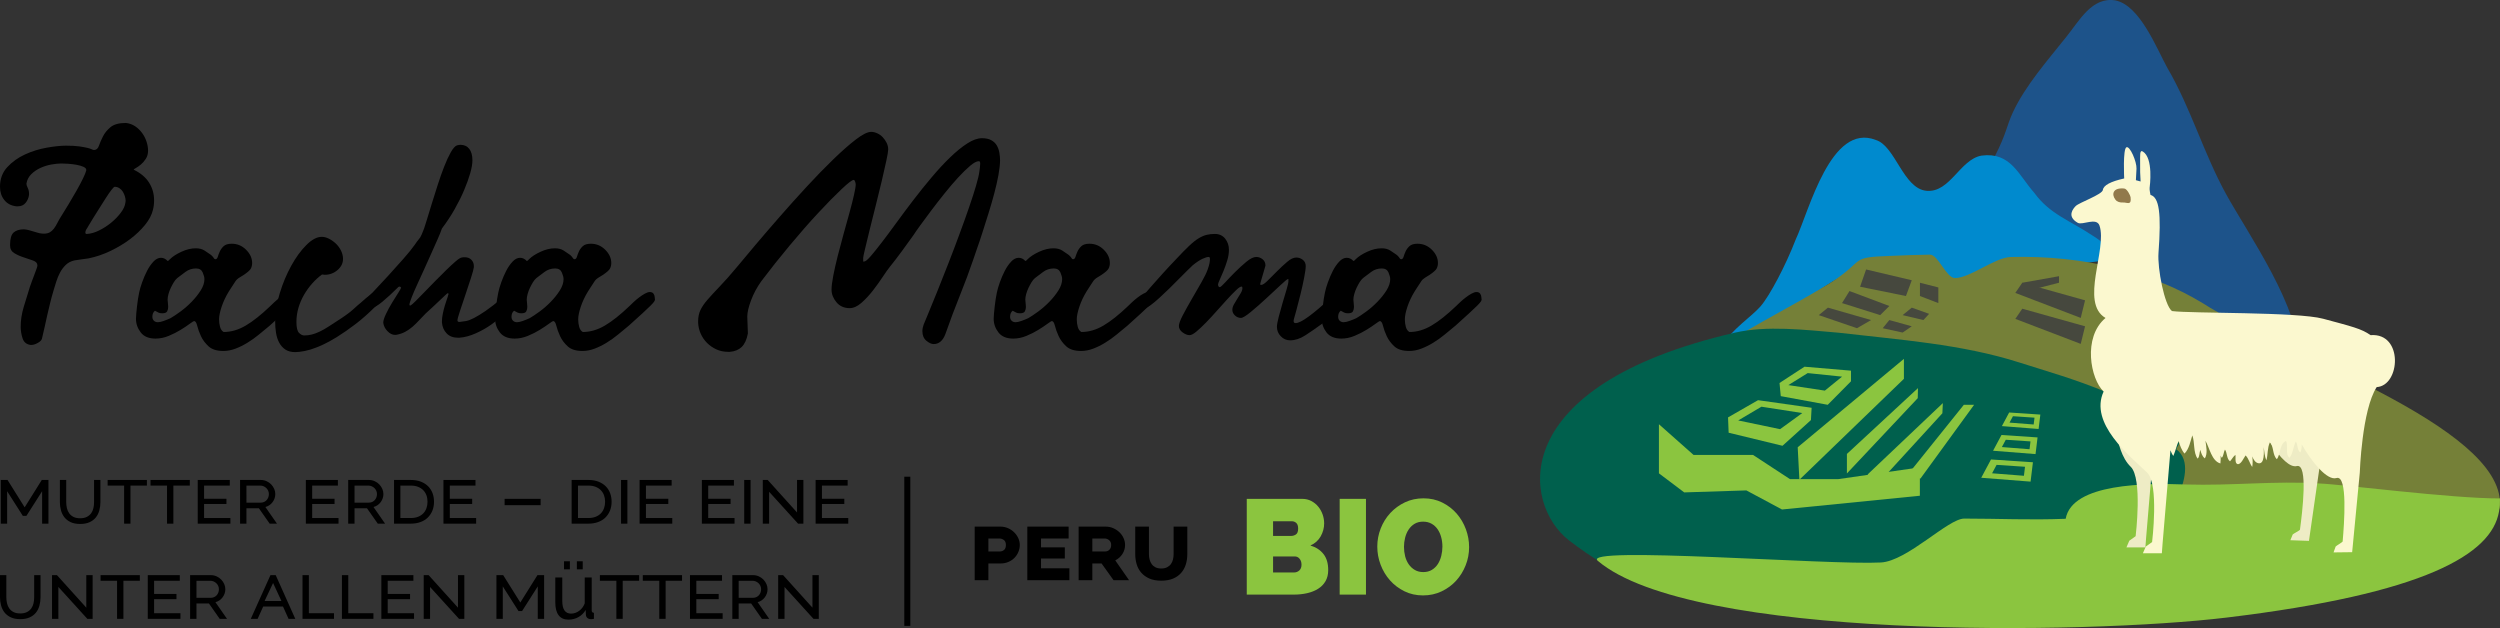 <?xml version="1.0" encoding="utf-8"?>
<!-- Generator: Adobe Illustrator 16.0.0, SVG Export Plug-In . SVG Version: 6.00 Build 0)  -->
<!DOCTYPE svg PUBLIC "-//W3C//DTD SVG 1.1//EN" "http://www.w3.org/Graphics/SVG/1.1/DTD/svg11.dtd">
<svg version="1.1" id="Layer_1" xmlns="http://www.w3.org/2000/svg" xmlns:xlink="http://www.w3.org/1999/xlink" x="0px" y="0px"
	 width="599px" height="150.483px" viewBox="0 0 599 150.483" enable-background="new 0 0 599 150.483" xml:space="preserve">
<rect x="0" y="0" width="599" height="150.483" fill="#333333" stroke="none"/>
<g>
	<g>
		<path fill="#1D538A" d="M478.03,37.305c2.658-5.174,2.813-7.264,4.218-10.31c3.047-6.56,8.437-12.603,12.889-18.226
			c3.045-3.749,6.092-9.606,11.714-8.67c5.859,1.172,9.842,11.431,12.42,16.117c5.624,9.606,8.669,20.385,14.059,30.226
			c5.154,9.373,18.234,27.881,17.295,39.127c-10.776-3.279-22.963-14.021-33.74-17.769c-5.154-1.874-9.798-3.783-14.719-5.658
			c-6.795-2.346-13.121-7.029-18.276-11.949C480.844,46.913,473.697,45.74,478.03,37.305"/>
		<path fill="#008ACE" d="M421.823,73.401c2.197-2.52,6.063-9.871,8.407-15.964c3.281-7.029,8.435-28.117,19.214-23.899
			c4.686,1.405,6.562,11.715,12.184,12.184c5.624,0.469,7.968-7.499,13.123-8.435c7.03-0.938,8.903,4.686,12.652,8.903
			c3.749,5.155,8.436,6.561,14.059,10.31c2.344,1.406,4.219,3.281,6.092,5.624c-10.291,0.835-17.316,2.825-27.608,2.244
			c-2.077-0.117-9.885,2.998-11.962,2.948c-4.969-0.119-7.476-6.333-12.447-5.66c-11.716,1.405-18.744,7.027-28.118,14.057
			c-1.873,1.875-15.991,8.923-14.878,7.148C415.126,78.734,419.628,75.92,421.823,73.401"/>
		<path fill="#758038" d="M381.679,111.331c-2.844-4.551,5.203-9.844,8.367-13.357c5.974-6.326,15.112-10.192,22.494-15.112
			c9.489-5.976,16.11-9.064,25.951-15.039c8.786-5.623,4.281-6.161,14.474-6.511c2.959-0.142,6.126-0.249,9.438-0.302
			c1.972-0.031,3.918,5.598,5.979,5.609c3.68,0.02,9.549-4.938,13.399-5.043c17.456-0.465,33.807,3.616,46.042,11.093
			c17.924,11.598,71.77,29.245,71.172,48.242c-0.271,8.635-31.268,5.209-37.783,6.828c-16.519,4.108-69.94,5.383-93.842,5.383
			C423.436,133.122,386.951,119.765,381.679,111.331"/>
		<path fill="#00604D" d="M522.148,106.262c-6.932-10.554-26.624-15.661-38.295-19.403c-13.859-4.428-28.812-5.447-43.4-7.149
			c-8.023-0.681-17.157-1.765-24.8,0c-55.258,12.76-50.849,41.229-39.676,49.8c21.572,16.546,45.614,21.493,120.332,12.721
			c10.166-1.192,21.462-13.844,25.475-23.035c1.457-3.402,3.281-8.85-0.366-11.572"/>
		<path fill="#8BC53F" d="M450.664,134.771c6.326-0.338,16.098-10.519,19.965-10.519c8.434,0,15.516,0.39,24.303,0.05
			c1.554-8.564,19.321-8.56,28.812-8.218c10.896,0.339,21.439-0.923,31.984-0.242c5.534,0.206,31.553,3.609,43.27,3.585
			c0.01,1.057-0.061,2.11-0.24,3.154c-1.758,10.246-17.774,19.656-65.189,25.382c-33.92,4.097-128.431,5.38-150.745-13.592
			C378.565,130.751,438.364,135.453,450.664,134.771"/>
		<polygon fill="#46483E" points="447.117,64.563 458.059,67.148 456.666,70.927 445.675,68.702 		"/>
		<polygon fill="#46483E" points="443.138,69.734 452.688,73.316 450.499,75.502 441.349,72.618 		"/>
		<polygon fill="#46483E" points="437.966,73.712 448.312,76.685 444.929,78.639 435.778,75.504 		"/>
		<polygon fill="#46483E" points="460.017,67.745 460.017,70.928 464.424,72.618 464.424,68.87 		"/>
		<polygon fill="#46483E" points="458.059,73.712 455.869,75.504 460.844,76.685 462.22,75.198 		"/>
		<polygon fill="#46483E" points="452.687,76.685 451.096,78.639 455.871,79.68 458.059,78.182 		"/>
		<polygon fill="#46483E" points="484.536,67.745 482.87,70.182 498.544,76.174 499.582,71.959 		"/>
		<polygon fill="#46483E" points="484.536,73.968 482.87,76.403 498.544,82.396 499.582,78.182 		"/>
		<polygon fill="#46483E" points="503.664,70.928 503.664,73.714 517.533,71.959 515.833,69.734 		"/>
		<path fill="#46483E" d="M507.555,77.367c-0.016-0.212,12.106-2.169,12.106-2.169l1.487,2.169l-14.673,2.314L507.555,77.367z"/>
		<polygon fill="#46483E" points="484.536,67.745 493.337,66.177 493.337,67.745 485.563,69.733 		"/>
		<polygon fill="#8BC53F" points="430.732,107.166 456.177,85.981 456.177,90.768 431.132,114.949 		"/>
		<polygon fill="#8BC53F" points="397.478,101.646 405.771,108.997 420.02,108.997 428.876,114.798 440.441,114.798 460,111.98 
			460,118.779 426.966,122.074 418.425,117.501 403.539,117.98 397.478,113.409 		"/>
		<path fill="#8BC53F" d="M421.224,95.883l-7.184,4.124l0.14,3.673l12.904,3.13l6.815-6.157l0.165-2.951L421.224,95.883z
			 M426.505,102.831l-10.027-2.093l5.562-3.292l9.788,1.522L426.505,102.831z"/>
		<path fill="#8BC53F" d="M432.358,87.864l-5.985,3.898l0.298,3.153l11.256,2.074l5.57-5.629v-2.548L432.358,87.864z
			 M437.235,93.592l-8.748-1.321l4.639-2.88l8.227,0.852L437.235,93.592z"/>
		<path fill="#8BC53F" d="M486.525,115.397l-11.822-0.926l2.341-4.384l10.045,0.671L486.525,115.397z M477.304,113.4l7.628,0.598
			l0.261-2.161l-6.812-0.455L477.304,113.4z"/>
		<path fill="#8BC53F" d="M487.714,108.798l-10.176-0.797l2.018-3.773l8.643,0.577L487.714,108.798z M479.648,107.116l6.628,0.519
			l0.228-1.877l-5.92-0.392L479.648,107.116z"/>
		<path fill="#8BC53F" d="M488.448,102.783l-8.795-0.689l1.743-3.26l7.47,0.498L488.448,102.783z M481.485,101.256l5.783,0.453
			l0.199-1.638l-5.166-0.345L481.485,101.256z"/>
		<polygon fill="#8BC53F" points="447.529,113.632 465.502,96.589 465.395,99.021 447.529,118.543 		"/>
		<polygon fill="#8BC53F" points="442.52,108.762 459.546,92.992 459.494,95.397 442.52,113.437 		"/>
		<polygon fill="#8BC53F" points="472.997,96.988 470.535,96.988 456.757,114.146 460.143,114.66 		"/>
		<path fill="#EEECC5" d="M516.442,102.354l-2.229,26.448l-0.178,2.357h-4.54l0.688-1.603l1.516-1.083c0,0,1.699-13.877-1.19-16.644
			c-4.143-3.968-4.257-14.815-3.371-17.253"/>
		<path fill="#EEECC5" d="M540.4,97.981c0.691,4.13,6.613,14.528,9.909,13.688c2.785-0.712,1.317,11.129,0.761,15.25
			c-0.023,0.17-1.676,1.008-1.733,1.135c-0.257,0.577-0.566,1.382-0.566,1.382l4.456,0.156l2.721-18.924
			c0,0,1.203-15.007,5.016-20.311c0,0-2.98-12.106-9.675-9.039c-6.695,3.065-12.36,3.645-12.787,6.725
			C538.074,91.123,540.4,97.981,540.4,97.981"/>
		<path fill="#FBF8CF" d="M567.987,80.3c-2.218-1.565-4.521-2.082-11.365-3.929c-6.203-1.678-31.692-1.228-36.216-1.841
			c-1.807-1.37-3.508-10.214-3.231-13.918c0.703-9.477,0.177-13.348-1.919-13.909c0,0-0.265-1.239-0.21-1.659
			c0.057-0.418,0.943-7.152-1.619-8.736c-0.814-0.506-0.627,1.039-0.654,2.558c-0.036,2.185,0.024,2.763,0.117,4.62l-1.131-0.309
			c0,0,0.066-1.055,0.146-2.749c0.08-1.692-1.6-5.558-2.418-5.138c-0.876,0.448-0.53,7.47-0.53,7.47
			c-3.218,0.717-4.961,1.628-5.107,2.744c-0.145,1.117-5.693,3.028-6.514,3.871c-0.55,0.565-2.255,2.462,0.51,4.021
			c1.114,0.628,4.502-1.419,5.201,0.678c1.888,5.669-4.79,18.482,1.437,22.113c-5.523,4.635-3.598,14.662-0.455,17.628
			c-3.519,7.615,6.281,15.455,10.423,19.421c2.888,2.769,1.191,16.646,1.191,16.646l-1.515,1.082l-0.689,1.603h4.54l0.176-2.356
			l1.885-22.333c0.174,0.488,0.384,0.958,0.688,1.373c0.513-1.154,0.769-2.436,1.281-3.589c0.257,0.96,0.706,2.243,1.409,3.013
			c1.091-1.091,1.41-2.948,1.859-4.36c0.642,1.667,0.193,4.167,1.281,5.577c0.513-0.512,0.385-1.41,0.641-2.114
			c0.193,0.77,0.449,1.603,1.09,2.051c0.707-1.218,0.321-2.885,0.129-4.23c0.961,1.602,1.475,4.871,3.59,5.447
			c0.07-0.621,0.076-1.262,0.058-1.907c0.066,0.195,0.148,0.384,0.262,0.562c0.449-0.448,0.449-1.409,0.77-1.986
			c0.577,0.834,0.383,2.243,1.219,2.82c0.449-0.513,0.768-1.153,1.281-1.539c0.127,0.447-0.192,1.924,0.448,2.18
			c0.834,0.32,1.604-1.539,1.985-2.052c0.771,0.706,0.962,1.923,1.604,2.756c0.144-0.854,0.116-1.692,0.006-2.518
			c0.306,0.812,0.74,1.455,1.405,1.62c1.666,0.386,1.344-2.884,1.344-3.844c0.129,0.96,0.193,2.243,0.645,3.142
			c0.383-1.349,0.19-2.951,0.831-4.297c0.962,0.962,0.577,3.013,1.666,4.039c0.898-1.091,0.641-3.718,2.18-4.358
			c0.641,1.089-0.257,3.075,0.833,4.037c0.897-1.024,0.897-2.756,1.539-3.91c0.512,0.707,0.257,2.051,1.088,2.628
			c0.242-0.532,0.328-1.212,0.332-1.932c2.4,4.228,6.093,8.733,8.316,8.052c2.748-0.842,1.84,11.059,1.479,15.195
			c-0.015,0.175-1.627,1.088-1.679,1.22c-0.229,0.586-0.502,1.405-0.502,1.405l4.459-0.054l1.827-19.03
			c0,0,0.494-15.049,4.053-20.525C575.148,92.42,575.905,79.68,567.987,80.3"/>
		<path fill="#91794B" d="M508.97,45.169c-2.76-0.272-3.098,1.408-2.112,2.675c0.397,0.531,1.115,0.72,1.809,0.674
			c0.96-0.064,2.084,0.84,1.821-1.271C510.438,46.852,509.659,45.237,508.97,45.169"/>
	</g>
	<path d="M34.757,53.881c-0.991,1.22-2.183,2.356-3.585,3.415c-1.4,1.054-2.966,1.993-4.686,2.823
		c-1.723,0.825-3.479,1.427-5.27,1.789c-0.596,0.092-1.18,0.172-1.756,0.244c-0.573,0.067-1.115,0.146-1.621,0.239
		c-0.825,0.183-1.514,0.543-2.065,1.066c-0.55,0.529-1.011,1.139-1.378,1.827c-0.364,0.688-0.667,1.402-0.896,2.137
		c-0.231,0.737-0.437,1.399-0.618,1.999c-0.373,1.238-0.667,2.338-0.899,3.305c-0.229,0.967-0.445,1.883-0.653,2.754
		c-0.204,0.878-0.398,1.757-0.585,2.654c-0.187,0.895-0.414,1.894-0.69,2.996c-0.091,0.37-0.422,0.711-0.999,1.036
		c-0.574,0.319-1.088,0.48-1.547,0.48H7.302c-0.965-0.139-1.596-0.667-1.896-1.587c-0.298-0.917-0.449-1.833-0.449-2.752
		c0-1.562,0.242-3.148,0.725-4.756c0.482-1.605,0.977-3.215,1.482-4.821c0.139-0.414,0.311-0.896,0.518-1.448
		c0.205-0.551,0.402-1.066,0.585-1.548c0.182-0.482,0.345-0.921,0.482-1.312c0.134-0.39,0.207-0.632,0.207-0.723v-0.135
		c0-0.509-0.345-0.89-1.037-1.14c-0.687-0.252-1.431-0.505-2.237-0.759c-0.803-0.251-1.55-0.585-2.239-0.999
		c-0.688-0.412-1.029-1.029-1.029-1.86v-0.135c0-1.473,0.285-2.457,0.855-2.965c0.575-0.505,1.39-0.76,2.447-0.76
		c0.139,0,0.253,0.015,0.346,0.038c0.091,0.021,0.184,0.033,0.276,0.033c0.091,0,0.298,0.047,0.617,0.137
		c0.323,0.092,0.682,0.197,1.073,0.311c0.39,0.118,0.743,0.217,1.064,0.312c0.318,0.095,0.527,0.137,0.617,0.137
		c0.232,0.048,0.508,0.069,0.831,0.069c0.549,0,1.009-0.106,1.376-0.312c0.368-0.207,0.7-0.502,1.001-0.893
		c0.297-0.391,0.584-0.862,0.859-1.416c0.271-0.548,0.62-1.146,1.036-1.788c0.455-0.735,1.007-1.629,1.651-2.688
		c0.643-1.055,1.263-2.111,1.855-3.169c0.602-1.056,1.115-2.035,1.553-2.927c0.438-0.898,0.702-1.55,0.795-1.964v-0.14
		c0-0.274-0.231-0.516-0.689-0.724c-0.461-0.205-1.013-0.363-1.658-0.481c-0.641-0.113-1.305-0.194-1.993-0.242
		c-0.688-0.044-1.241-0.065-1.652-0.065c-0.642,0-1.426,0.08-2.344,0.239c-0.918,0.164-1.803,0.437-2.651,0.826
		c-0.854,0.391-1.587,0.895-2.205,1.514c-0.621,0.624-1.001,1.368-1.137,2.241v0.067c0,0.232,0.104,0.553,0.31,0.967
		c0.206,0.409,0.308,0.874,0.308,1.375v0.277c-0.091,0.734-0.367,1.377-0.825,1.932c-0.458,0.551-1.081,0.824-1.862,0.824H3.924
		c-1.24-0.14-2.205-0.641-2.892-1.515C0.341,47.055,0,45.995,0,44.755c0-1.885,0.582-3.454,1.753-4.717
		c1.171-1.268,2.585-2.273,4.238-3.034c1.651-0.757,3.388-1.297,5.201-1.619c1.814-0.321,3.365-0.481,4.649-0.481
		c1.29,0,2.33,0.058,3.137,0.171c0.803,0.117,1.448,0.235,1.931,0.348c0.48,0.116,0.834,0.228,1.065,0.346
		c0.226,0.112,0.414,0.169,0.552,0.169c0.553,0,0.941-0.333,1.172-1.001c0.229-0.663,0.55-1.412,0.964-2.238
		c0.414-0.825,1.021-1.571,1.824-2.237c0.804-0.667,2.033-1.001,3.687-1.001c0.825,0.094,1.561,0.359,2.206,0.792
		c0.645,0.441,1.191,0.968,1.651,1.585c0.459,0.62,0.816,1.31,1.068,2.066c0.252,0.76,0.38,1.482,0.38,2.173
		c0,0.781-0.185,1.448-0.552,1.996c-0.369,0.553-0.756,0.999-1.173,1.345c-0.41,0.345-0.804,0.622-1.169,0.826
		c-0.371,0.209-0.552,0.335-0.552,0.381l0.068,0.066c1.607,0.78,2.813,1.805,3.617,3.068c0.803,1.265,1.202,2.676,1.202,4.236
		c0,0.824-0.089,1.586-0.271,2.271C36.373,51.463,35.741,52.668,34.757,53.881 M30.07,48.373c0.021-0.069,0.033-0.148,0.033-0.241
		c0-0.323-0.06-0.679-0.171-1.067c-0.115-0.391-0.278-0.76-0.48-1.103c-0.211-0.348-0.485-0.632-0.83-0.862
		c-0.341-0.227-0.725-0.345-1.138-0.345c-0.136,0-0.401,0.254-0.791,0.76c-0.391,0.504-0.829,1.138-1.311,1.896
		c-0.48,0.757-0.998,1.57-1.546,2.44c-0.553,0.878-1.059,1.677-1.518,2.416c-0.46,0.732-0.826,1.342-1.103,1.824
		c-0.277,0.48-0.39,0.675-0.346,0.585c-0.274,0.368-0.412,0.713-0.412,1.031c0,0.231,0.091,0.347,0.276,0.347h0.067
		c0.92-0.048,1.896-0.321,2.929-0.829c1.032-0.506,1.996-1.125,2.896-1.86c0.895-0.729,1.661-1.525,2.306-2.375
		c0.644-0.849,1.008-1.643,1.104-2.375C30.036,48.52,30.044,48.441,30.07,48.373"/>
	<path d="M65.72,72.417c0.416-0.392,0.862-0.768,1.344-1.137c0.482-0.37,0.954-0.678,1.415-0.929
		c0.457-0.256,0.85-0.382,1.171-0.382c0.41,0,0.712,0.141,0.895,0.412c0.184,0.277,0.276,0.554,0.276,0.825
		c0,0.143,0.009,0.242,0.033,0.314c0.021,0.066,0.035,0.148,0.035,0.239c0,0.138-0.068,0.311-0.209,0.516
		c-0.136,0.207-0.424,0.53-0.861,0.966c-0.438,0.438-1.066,1.035-1.892,1.793c-0.828,0.759-1.932,1.758-3.307,2.996
		c-0.829,0.689-1.688,1.399-2.585,2.133c-0.895,0.736-1.812,1.393-2.756,1.963c-0.94,0.58-1.895,1.047-2.859,1.415
		c-0.964,0.367-1.929,0.552-2.894,0.552c-1.562,0-2.744-0.365-3.549-1.103s-1.41-1.55-1.826-2.445
		c-0.414-0.894-0.712-1.723-0.893-2.481c-0.187-0.758-0.438-1.138-0.76-1.138c-0.091,0-0.438,0.221-1.033,0.653
		c-0.597,0.442-1.318,0.924-2.171,1.448c-0.849,0.528-1.802,1.014-2.857,1.449c-1.057,0.436-2.113,0.652-3.169,0.652
		c-1.609,0-2.794-0.495-3.547-1.478c-0.758-0.991-1.14-2.079-1.14-3.274c0-0.276,0.021-0.679,0.069-1.207
		c0.045-0.526,0.104-1.102,0.172-1.721c0.07-0.62,0.15-1.229,0.243-1.829c0.09-0.594,0.183-1.102,0.277-1.511
		c0.135-0.689,0.378-1.519,0.721-2.483c0.346-0.965,0.736-1.87,1.173-2.723c0.435-0.846,0.938-1.58,1.513-2.203
		c0.577-0.621,1.182-0.931,1.829-0.931c0.595,0,1.121,0.256,1.58,0.76c0.14,0,0.321-0.139,0.555-0.414
		c0.643-0.644,1.56-1.24,2.754-1.79c1.191-0.555,2.343-0.83,3.444-0.83c0.825,0,1.517,0.174,2.068,0.519
		c0.55,0.344,1.01,0.653,1.377,0.928l0.277,0.206l0.273,0.277c0.139,0.142,0.254,0.286,0.344,0.45
		c0.091,0.158,0.209,0.24,0.345,0.24c0.277,0,0.472-0.195,0.586-0.588c0.112-0.386,0.277-0.812,0.485-1.272
		c0.206-0.459,0.514-0.885,0.927-1.273c0.415-0.389,1.056-0.584,1.931-0.584c1.332,0,2.481,0.481,3.442,1.445
		c0.967,0.967,1.448,2.018,1.448,3.167c0,0.507-0.104,0.953-0.31,1.344c-0.207,0.391-0.792,0.91-1.758,1.553l-0.894,0.549
		c-0.461,0.275-0.806,0.585-1.035,0.93s-0.55,0.839-0.964,1.48l-0.623,0.965c-0.732,1.196-1.307,2.414-1.721,3.651
		c-0.412,1.239-0.622,2.252-0.622,3.033c0,0.645,0.082,1.251,0.244,1.825c0.161,0.575,0.447,0.977,0.86,1.206
		c1.793,0,3.558-0.519,5.307-1.553c1.742-1.029,3.697-2.581,5.855-4.648C64.982,73.118,65.308,72.807,65.72,72.417 M40.23,72.588
		c0,0.138,0.011,0.286,0.034,0.448c0.021,0.161,0.034,0.333,0.034,0.516c0,0.366-0.081,0.711-0.241,1.033
		c-0.162,0.324-0.562,0.482-1.207,0.482c-0.366,0-0.665-0.055-0.895-0.173c-0.231-0.114-0.504-0.265-0.825-0.444
		c-0.413,0.32-0.623,0.8-0.623,1.442c0,0.416,0.129,0.736,0.382,0.966c0.25,0.231,0.562,0.345,0.929,0.345
		c0.367,0,0.838-0.104,1.414-0.311c0.572-0.204,1.11-0.424,1.62-0.653c0.641-0.37,1.432-0.894,2.374-1.584
		c0.939-0.69,1.84-1.467,2.688-2.344c0.849-0.871,1.573-1.778,2.171-2.72c0.596-0.944,0.896-1.847,0.896-2.724
		c0-0.412-0.139-0.938-0.413-1.583c-0.276-0.64-0.807-0.964-1.587-0.964c-0.963,0-1.813,0.276-2.547,0.826s-1.288,0.963-1.654,1.24
		l-0.347,0.274c-0.273,0.23-0.539,0.553-0.789,0.965c-0.252,0.413-0.495,0.861-0.724,1.343c-0.23,0.482-0.416,0.977-0.554,1.48
		c-0.136,0.509-0.207,0.942-0.207,1.311v0.069L40.23,72.588z"/>
	<path d="M85.046,77.754c-1.586,1.192-3.009,2.181-4.272,2.963c-1.264,0.783-2.343,1.376-3.236,1.789
		c-0.898,0.417-1.482,0.668-1.76,0.758c-0.916,0.371-1.833,0.646-2.755,0.832c-0.916,0.181-1.678,0.272-2.271,0.272
		c-0.966,0-1.761-0.205-2.38-0.619c-0.616-0.414-1.114-0.968-1.478-1.656c-0.37-0.688-0.621-1.467-0.76-2.343
		c-0.139-0.869-0.207-1.763-0.207-2.686c0-2.158,0.367-4.431,1.105-6.817c0.73-2.391,1.65-4.582,2.753-6.581
		c1.101-1.999,2.306-3.651,3.616-4.959c1.31-1.312,2.54-1.964,3.687-1.964c0.55,0,1.126,0.148,1.722,0.446
		c0.595,0.301,1.148,0.69,1.654,1.17c0.507,0.484,0.921,1.048,1.242,1.69c0.317,0.643,0.481,1.306,0.481,1.997
		c0,1.01-0.438,1.894-1.309,2.65c-0.876,0.761-1.91,1.142-3.099,1.142c-0.097,0-0.196-0.014-0.316-0.039
		c-0.112-0.021-0.213-0.033-0.307-0.033c-0.825,0.6-1.606,1.309-2.343,2.138c-0.735,0.823-1.389,1.733-1.965,2.72
		c-0.572,0.988-1.021,2.032-1.344,3.134c-0.319,1.104-0.481,2.228-0.481,3.376c0,1.332,0.21,2.204,0.619,2.616
		c0.412,0.414,0.828,0.623,1.241,0.623c0.597,0,1.181-0.069,1.758-0.209c0.574-0.133,1.204-0.362,1.893-0.687
		c0.69-0.32,1.457-0.757,2.311-1.311c0.849-0.552,1.87-1.216,3.062-1.997l0.898-0.617c0.735-0.51,1.414-1.045,2.03-1.623
		c0.622-0.575,1.16-1.044,1.622-1.411l1.17-1.034c0.595-0.501,1.055-0.87,1.38-1.103c0.317-0.229,0.641-0.346,0.962-0.346
		c0.414,0,0.714,0.128,0.894,0.382c0.183,0.253,0.277,0.516,0.277,0.793c0,0.229-0.067,0.528-0.206,0.895
		c-0.138,0.37-0.46,0.805-0.965,1.31C88.268,75.111,86.63,76.56,85.046,77.754"/>
	<path d="M124.21,71.207c0,0.414-0.218,0.912-0.653,1.485c-0.438,0.573-0.976,1.147-1.622,1.721
		c-0.639,0.577-1.341,1.161-2.095,1.757c-0.76,0.599-1.463,1.126-2.107,1.584c-1.102,0.781-2.337,1.485-3.717,2.101
		c-1.378,0.621-2.712,0.98-3.994,1.067h-0.277c-1.149,0-2.058-0.347-2.722-1.031c-0.667-0.69-1.047-1.562-1.136-2.619v-0.275
		c0-0.549,0.069-1.159,0.208-1.825c0.135-0.663,0.295-1.308,0.479-1.929c0.184-0.622,0.354-1.148,0.515-1.585
		c0.163-0.437,0.243-0.698,0.243-0.791l0.138-0.416c0-0.138-0.068-0.203-0.205-0.203c-0.047,0-0.253,0.17-0.621,0.516
		c-0.371,0.347-0.816,0.769-1.344,1.271c-0.531,0.508-1.091,1.037-1.689,1.591c-0.599,0.546-1.125,1.029-1.582,1.443
		c-0.55,0.551-1.081,1.103-1.587,1.657c-0.504,0.547-1.033,1.064-1.582,1.547c-0.552,0.482-1.149,0.896-1.794,1.24
		c-0.645,0.343-1.376,0.584-2.201,0.726h-0.208c-0.645,0-1.254-0.301-1.826-0.899c-0.576-0.596-0.906-1.262-1-1.997v-0.069
		c0-0.457,0.22-1.147,0.657-2.064c0.435-0.921,0.93-1.826,1.478-2.724c0.554-0.895,1.046-1.688,1.485-2.375
		c0.436-0.69,0.651-1.079,0.651-1.171c-0.091-0.185-0.207-0.276-0.344-0.276c-0.095,0-0.186,0.022-0.275,0.069
		c-1.471,1.469-2.768,2.664-3.891,3.583c-1.128,0.919-1.92,1.376-2.379,1.376c-0.458,0-0.839-0.138-1.135-0.41
		c-0.301-0.278-0.449-0.6-0.449-0.966c0-0.319,0.114-0.597,0.344-0.829c0.139-0.181,0.701-0.791,1.689-1.823
		c0.988-1.035,2.088-2.217,3.307-3.551c1.216-1.331,2.435-2.688,3.648-4.062c1.218-1.381,2.146-2.529,2.791-3.448
		c0.367-0.552,0.644-0.927,0.827-1.136c0.185-0.204,0.335-0.402,0.447-0.588c0.113-0.181,0.23-0.411,0.346-0.684
		c0.114-0.277,0.309-0.758,0.586-1.448c0.137-0.368,0.367-1.093,0.687-2.171c0.321-1.077,0.702-2.317,1.138-3.722
		c0.435-1.399,0.909-2.891,1.411-4.475c0.505-1.586,1.023-3.056,1.554-4.412c0.525-1.352,1.057-2.503,1.583-3.442
		c0.527-0.942,1.022-1.506,1.48-1.687c0.367-0.093,0.645-0.142,0.826-0.142c0.92,0,1.63,0.322,2.138,0.968
		c0.504,0.642,0.759,1.561,0.759,2.754c0,0.825-0.173,1.852-0.519,3.064c-0.345,1.22-0.826,2.562-1.449,4.031
		c-0.616,1.469-1.375,2.995-2.271,4.58c-0.896,1.588-1.919,3.136-3.064,4.652c-0.23,0.69-0.587,1.575-1.07,2.65
		c-0.48,1.08-0.996,2.243-1.549,3.48c-0.551,1.24-1.128,2.517-1.721,3.821c-0.6,1.309-1.148,2.518-1.653,3.619
		c-0.508,1.102-0.921,2.069-1.243,2.891c-0.32,0.826-0.504,1.381-0.548,1.658v0.136c0,0.138,0.044,0.207,0.134,0.207
		c0.094,0,0.163-0.02,0.209-0.069c0.181-0.092,0.562-0.426,1.135-0.999c0.574-0.574,1.265-1.273,2.069-2.104
		c0.8-0.821,1.662-1.706,2.582-2.65c0.918-0.941,1.804-1.825,2.652-2.649c0.85-0.829,1.607-1.53,2.273-2.103
		c0.666-0.576,1.157-0.885,1.481-0.933c0.136-0.042,0.367-0.065,0.688-0.065c0.691,0,1.229,0.204,1.62,0.617
		c0.389,0.413,0.585,0.896,0.585,1.45v0.343c-0.049,0.413-0.274,1.262-0.688,2.547c-0.414,1.285-0.862,2.643-1.345,4.066
		c-0.482,1.426-0.921,2.731-1.312,3.926c-0.391,1.193-0.584,1.906-0.584,2.14c0,0.271,0.14,0.411,0.417,0.411h0.135
		c0.459-0.046,0.952-0.115,1.479-0.209c0.53-0.091,1.173-0.333,1.931-0.724c0.757-0.389,1.677-0.953,2.753-1.684
		c1.081-0.739,2.448-1.795,4.104-3.17c0.318-0.276,0.722-0.565,1.203-0.865c0.48-0.296,0.954-0.448,1.412-0.448
		c0.233,0,0.459,0.072,0.689,0.211C124.048,70.521,124.21,70.841,124.21,71.207"/>
	<path d="M151.769,72.417c0.411-0.392,0.859-0.768,1.341-1.137c0.482-0.37,0.955-0.678,1.413-0.929
		c0.458-0.256,0.849-0.382,1.172-0.382c0.411,0,0.713,0.141,0.896,0.412c0.184,0.277,0.277,0.554,0.277,0.825
		c0,0.143,0.01,0.242,0.033,0.314c0.022,0.066,0.033,0.148,0.033,0.239c0,0.138-0.066,0.311-0.205,0.516
		c-0.139,0.207-0.426,0.53-0.862,0.966c-0.438,0.438-1.067,1.035-1.893,1.793c-0.826,0.759-1.932,1.758-3.309,2.996
		c-0.827,0.689-1.689,1.399-2.584,2.133c-0.894,0.736-1.815,1.393-2.755,1.963c-0.941,0.58-1.896,1.047-2.86,1.415
		c-0.963,0.367-1.928,0.552-2.893,0.552c-1.562,0-2.744-0.365-3.548-1.103c-0.807-0.737-1.412-1.55-1.824-2.445
		c-0.413-0.894-0.714-1.723-0.898-2.481c-0.181-0.758-0.437-1.138-0.759-1.138c-0.091,0-0.437,0.221-1.029,0.653
		c-0.598,0.442-1.322,0.924-2.171,1.448c-0.854,0.528-1.805,1.014-2.86,1.449c-1.057,0.436-2.113,0.652-3.168,0.652
		c-1.61,0-2.79-0.495-3.55-1.478c-0.756-0.991-1.135-2.079-1.135-3.274c0-0.276,0.022-0.679,0.069-1.207
		c0.043-0.526,0.104-1.102,0.172-1.721c0.067-0.62,0.148-1.229,0.241-1.829c0.09-0.594,0.184-1.102,0.277-1.511
		c0.137-0.689,0.375-1.519,0.721-2.483c0.345-0.965,0.735-1.87,1.171-2.723c0.436-0.846,0.941-1.58,1.517-2.203
		c0.574-0.621,1.18-0.931,1.826-0.931c0.595,0,1.124,0.256,1.582,0.76c0.136,0,0.324-0.139,0.554-0.414
		c0.64-0.644,1.56-1.24,2.756-1.79c1.193-0.555,2.342-0.83,3.442-0.83c0.829,0,1.514,0.174,2.067,0.519
		c0.55,0.344,1.009,0.653,1.377,0.928l0.276,0.206l0.277,0.277c0.134,0.142,0.248,0.286,0.343,0.45
		c0.092,0.158,0.207,0.24,0.345,0.24c0.276,0,0.47-0.195,0.587-0.588c0.114-0.386,0.274-0.812,0.481-1.272
		c0.204-0.459,0.517-0.885,0.929-1.273c0.416-0.389,1.057-0.584,1.931-0.584c1.33,0,2.479,0.481,3.445,1.445
		c0.963,0.967,1.448,2.018,1.448,3.167c0,0.507-0.108,0.953-0.312,1.344c-0.207,0.391-0.793,0.91-1.757,1.553l-0.894,0.549
		c-0.463,0.275-0.81,0.585-1.037,0.93c-0.23,0.345-0.549,0.839-0.963,1.48l-0.619,0.965c-0.736,1.196-1.311,2.414-1.725,3.651
		c-0.416,1.239-0.62,2.252-0.62,3.033c0,0.645,0.083,1.251,0.242,1.825c0.16,0.575,0.448,0.977,0.86,1.206
		c1.79,0,3.56-0.519,5.304-1.553c1.747-1.029,3.699-2.581,5.858-4.648C151.032,73.118,151.354,72.807,151.769,72.417
		 M126.276,72.588c0,0.138,0.011,0.286,0.034,0.448c0.022,0.161,0.032,0.333,0.032,0.516c0,0.366-0.076,0.711-0.239,1.033
		c-0.16,0.324-0.559,0.482-1.202,0.482c-0.369,0-0.67-0.055-0.899-0.173c-0.23-0.114-0.504-0.265-0.825-0.444
		c-0.415,0.32-0.619,0.8-0.619,1.442c0,0.416,0.124,0.736,0.376,0.966c0.254,0.231,0.564,0.345,0.931,0.345
		c0.367,0,0.841-0.104,1.413-0.311c0.575-0.204,1.115-0.424,1.62-0.653c0.642-0.37,1.436-0.894,2.375-1.584
		c0.942-0.69,1.84-1.467,2.686-2.344c0.854-0.871,1.577-1.778,2.172-2.72c0.597-0.944,0.896-1.847,0.896-2.724
		c0-0.412-0.139-0.938-0.413-1.583c-0.276-0.64-0.802-0.964-1.584-0.964c-0.966,0-1.815,0.276-2.551,0.826
		c-0.736,0.55-1.286,0.963-1.651,1.24l-0.347,0.274c-0.273,0.23-0.54,0.553-0.793,0.965c-0.249,0.413-0.491,0.861-0.722,1.343
		c-0.232,0.482-0.414,0.977-0.551,1.48c-0.139,0.509-0.208,0.942-0.208,1.311v0.069L126.276,72.588z"/>
	<path d="M239.229,41.932c-0.256,1.375-0.587,2.849-1.001,4.406c-0.412,1.562-0.875,3.146-1.378,4.755
		c-0.51,1.608-0.99,3.135-1.448,4.581c-0.458,1.449-0.895,2.747-1.308,3.891c-0.412,1.149-0.713,2.025-0.896,2.62
		c-0.919,2.71-1.976,5.547-3.17,8.511c-1.192,2.96-2.364,6.071-3.511,9.336c-0.6,1.603-1.541,2.406-2.826,2.406
		c-0.504,0-1.079-0.263-1.724-0.789c-0.642-0.529-0.964-1.299-0.964-2.311c0-0.504,0.105-1.033,0.31-1.584
		c0.209-0.549,0.542-1.354,1.002-2.409c0.688-1.652,1.459-3.54,2.307-5.651c0.849-2.111,1.725-4.317,2.62-6.611
		c0.895-2.297,1.768-4.592,2.612-6.889c0.855-2.3,1.622-4.444,2.312-6.445c0.691-1.998,1.252-3.74,1.687-5.235
		c0.437-1.493,0.701-2.606,0.794-3.339c0.043-0.323,0.092-0.669,0.139-1.036c0.043-0.367,0.068-0.665,0.068-0.896
		c0-0.412-0.093-0.619-0.276-0.619h-0.069c-0.506,0-1.192,0.368-2.064,1.101c-0.872,0.735-1.838,1.68-2.897,2.829
		c-1.056,1.148-2.134,2.41-3.234,3.785c-1.105,1.378-2.147,2.722-3.138,4.032c-0.986,1.309-1.871,2.505-2.651,3.579
		c-0.783,1.082-1.335,1.876-1.655,2.38c-0.917,1.285-1.848,2.573-2.788,3.855c-0.943,1.288-1.894,2.529-2.857,3.724
		c-0.415,0.504-0.979,1.299-1.69,2.375c-0.71,1.081-1.501,2.184-2.373,3.308c-0.874,1.128-1.794,2.115-2.757,2.962
		c-0.966,0.853-1.907,1.278-2.825,1.278c-1.33,0-2.39-0.477-3.17-1.417c-0.781-0.938-1.173-1.938-1.173-2.993
		c0-0.827,0.141-1.955,0.414-3.378c0.277-1.42,0.632-2.996,1.067-4.72c0.438-1.722,0.908-3.486,1.413-5.306
		c0.507-1.812,0.979-3.51,1.415-5.095c0.437-1.584,0.79-2.987,1.066-4.202c0.277-1.218,0.413-2.057,0.413-2.516
		c0-0.187-0.046-0.413-0.136-0.687c-0.095-0.281-0.209-0.416-0.347-0.416c-0.366,0-1.334,0.731-2.891,2.205
		c-1.566,1.472-3.425,3.36-5.582,5.682c-2.162,2.319-4.444,4.927-6.854,7.818c-2.414,2.895-4.677,5.741-6.788,8.542
		c-1.056,1.472-1.881,3.011-2.479,4.615c-0.598,1.61-0.898,2.897-0.898,3.86v0.14l0.142,3.928c-0.275,1.47-0.772,2.545-1.483,3.237
		c-0.713,0.688-1.663,1.077-2.86,1.171h-0.342c-1.058,0-2.011-0.198-2.857-0.588c-0.855-0.391-1.6-0.907-2.244-1.551
		c-0.644-0.645-1.147-1.381-1.515-2.208c-0.368-0.83-0.573-1.702-0.62-2.623v-0.345c0-1.011,0.186-1.906,0.551-2.691
		c0.371-0.78,0.94-1.62,1.724-2.514c0.782-0.9,1.768-1.967,2.961-3.21c1.195-1.239,2.594-2.828,4.206-4.762
		c1.1-1.331,2.536-3.045,4.302-5.139c1.768-2.094,3.699-4.331,5.788-6.723c2.089-2.394,4.25-4.797,6.479-7.213
		c2.225-2.409,4.351-4.598,6.37-6.548c2.021-1.958,3.824-3.547,5.41-4.764c1.584-1.219,2.811-1.828,3.687-1.828
		c0.458,0,0.939,0.118,1.443,0.345c0.51,0.23,0.941,0.542,1.309,0.935c0.369,0.392,0.68,0.841,0.935,1.347
		c0.248,0.504,0.376,1.035,0.376,1.586c0,0.417-0.15,1.314-0.445,2.691c-0.302,1.385-0.67,3.005-1.102,4.87
		c-0.438,1.866-0.922,3.835-1.449,5.906c-0.527,2.069-1.012,4.003-1.449,5.796c-0.435,1.798-0.802,3.313-1.102,4.557
		c-0.297,1.245-0.444,1.956-0.444,2.143v0.83l-0.069,0.065h0.276c0.32,0,0.846-0.425,1.581-1.271
		c0.735-0.853,1.629-1.964,2.686-3.343c1.059-1.377,2.229-2.953,3.515-4.721c1.284-1.767,2.641-3.583,4.063-5.441
		c1.427-1.858,2.884-3.675,4.38-5.442c1.487-1.769,2.948-3.339,4.371-4.719c1.422-1.377,2.791-2.493,4.102-3.342
		c1.308-0.849,2.49-1.275,3.546-1.275c0.917,0,1.666,0.161,2.239,0.48c0.576,0.324,1.01,0.735,1.309,1.242
		c0.298,0.506,0.507,1.081,0.619,1.724c0.113,0.643,0.173,1.263,0.173,1.858C239.604,39.38,239.479,40.551,239.229,41.932"/>
	<path d="M271.228,72.417c0.416-0.392,0.859-0.768,1.343-1.137c0.48-0.37,0.954-0.678,1.415-0.929
		c0.457-0.256,0.848-0.382,1.17-0.382c0.412,0,0.712,0.141,0.896,0.412c0.184,0.277,0.275,0.554,0.275,0.825
		c0,0.143,0.01,0.242,0.033,0.314c0.021,0.066,0.035,0.148,0.035,0.239c0,0.138-0.068,0.311-0.209,0.516
		c-0.135,0.207-0.424,0.53-0.86,0.966c-0.438,0.438-1.068,1.035-1.893,1.793c-0.826,0.759-1.932,1.758-3.307,2.996
		c-0.827,0.689-1.689,1.399-2.585,2.133c-0.895,0.736-1.812,1.393-2.759,1.963c-0.938,0.58-1.891,1.047-2.855,1.415
		c-0.966,0.367-1.93,0.552-2.894,0.552c-1.562,0-2.745-0.365-3.551-1.103c-0.803-0.737-1.408-1.55-1.824-2.445
		c-0.414-0.894-0.714-1.723-0.895-2.481c-0.186-0.758-0.438-1.138-0.758-1.138c-0.09,0-0.437,0.221-1.032,0.653
		c-0.599,0.442-1.319,0.924-2.173,1.448c-0.849,0.528-1.803,1.014-2.858,1.449s-2.112,0.652-3.169,0.652
		c-1.608,0-2.792-0.495-3.545-1.478c-0.759-0.991-1.141-2.079-1.141-3.274c0-0.276,0.023-0.679,0.068-1.207
		c0.046-0.526,0.104-1.102,0.173-1.721c0.069-0.62,0.15-1.229,0.243-1.829c0.09-0.594,0.184-1.102,0.276-1.511
		c0.138-0.689,0.38-1.519,0.722-2.483c0.346-0.965,0.736-1.87,1.174-2.723c0.434-0.846,0.938-1.58,1.514-2.203
		c0.575-0.621,1.18-0.931,1.827-0.931c0.595,0,1.121,0.256,1.58,0.76c0.141,0,0.323-0.139,0.554-0.414
		c0.645-0.644,1.561-1.24,2.755-1.79c1.192-0.555,2.342-0.83,3.445-0.83c0.825,0,1.517,0.174,2.07,0.519
		c0.548,0.344,1.008,0.653,1.374,0.928l0.277,0.206l0.275,0.277c0.139,0.142,0.252,0.286,0.342,0.45
		c0.092,0.158,0.21,0.24,0.345,0.24c0.277,0,0.473-0.195,0.586-0.588c0.114-0.386,0.278-0.812,0.484-1.272
		c0.206-0.459,0.517-0.885,0.929-1.273c0.415-0.389,1.056-0.584,1.93-0.584c1.333,0,2.481,0.481,3.443,1.445
		c0.966,0.967,1.448,2.018,1.448,3.167c0,0.507-0.104,0.953-0.311,1.344s-0.791,0.91-1.757,1.553l-0.894,0.549
		c-0.461,0.275-0.806,0.585-1.035,0.93c-0.23,0.345-0.551,0.839-0.966,1.48l-0.62,0.965c-0.734,1.196-1.308,2.414-1.721,3.651
		c-0.413,1.239-0.622,2.252-0.622,3.033c0,0.645,0.081,1.251,0.242,1.825c0.161,0.575,0.449,0.977,0.861,1.206
		c1.794,0,3.557-0.519,5.306-1.553c1.743-1.029,3.695-2.581,5.856-4.648C270.487,73.118,270.813,72.807,271.228,72.417
		 M245.736,72.588c0,0.138,0.011,0.286,0.038,0.448c0.017,0.161,0.031,0.333,0.031,0.516c0,0.366-0.08,0.711-0.24,1.033
		c-0.165,0.324-0.563,0.482-1.207,0.482c-0.366,0-0.665-0.055-0.896-0.173c-0.231-0.114-0.506-0.265-0.825-0.444
		c-0.413,0.32-0.622,0.8-0.622,1.442c0,0.416,0.127,0.736,0.383,0.966c0.249,0.231,0.559,0.345,0.929,0.345
		c0.367,0,0.835-0.104,1.411-0.311c0.573-0.204,1.113-0.424,1.621-0.653c0.64-0.37,1.433-0.894,2.376-1.584
		c0.938-0.69,1.839-1.467,2.687-2.344c0.85-0.871,1.572-1.778,2.17-2.72c0.596-0.944,0.898-1.847,0.898-2.724
		c0-0.412-0.141-0.938-0.415-1.583c-0.277-0.64-0.806-0.964-1.588-0.964c-0.963,0-1.813,0.276-2.545,0.826
		c-0.736,0.55-1.29,0.963-1.655,1.24l-0.348,0.274c-0.272,0.23-0.538,0.553-0.789,0.965c-0.251,0.413-0.494,0.861-0.725,1.343
		c-0.228,0.482-0.415,0.977-0.553,1.48c-0.136,0.509-0.207,0.942-0.207,1.311v0.069L245.736,72.588z"/>
	<path d="M322.621,71.073c0,0.411-0.187,0.892-0.551,1.445c-0.37,0.552-0.838,1.137-1.414,1.759
		c-0.572,0.618-1.237,1.236-1.996,1.859c-0.758,0.617-1.505,1.185-2.239,1.686c-1.193,0.872-2.412,1.711-3.651,2.515
		c-1.242,0.808-2.458,1.206-3.651,1.206c-0.872,0-1.62-0.32-2.238-0.968c-0.622-0.641-0.931-1.399-0.931-2.271
		c0-0.455,0.137-1.227,0.413-2.308c0.277-1.078,0.586-2.2,0.932-3.377c0.343-1.171,0.662-2.25,0.962-3.236
		c0.297-0.985,0.448-1.659,0.448-2.034v-0.412c-0.045,0-0.045-0.023,0-0.069h-0.137c-0.141,0-0.724,0.481-1.756,1.446
		c-1.035,0.966-2.184,2.034-3.447,3.204c-1.262,1.172-2.48,2.239-3.646,3.203c-1.173,0.964-1.969,1.448-2.379,1.448
		c-0.554,0-1.034-0.194-1.447-0.587c-0.414-0.39-0.623-0.835-0.623-1.344c0-0.408,0.129-0.849,0.381-1.307
		c0.252-0.457,0.529-0.917,0.826-1.381c0.297-0.457,0.573-0.905,0.826-1.342c0.252-0.435,0.382-0.835,0.382-1.205
		c0-0.23-0.073-0.343-0.21-0.343c-0.271,0-0.71,0.286-1.307,0.861c-0.6,0.572-1.297,1.299-2.105,2.169
		c-0.799,0.873-1.639,1.803-2.51,2.788c-0.875,0.99-1.735,1.92-2.582,2.792c-0.856,0.872-1.622,1.596-2.312,2.173
		c-0.689,0.573-1.238,0.858-1.652,0.858c-0.506,0-1.059-0.217-1.65-0.653c-0.601-0.436-0.898-0.956-0.898-1.552
		c0-0.502,0.311-1.354,0.928-2.546c0.622-1.194,1.337-2.482,2.14-3.86c0.8-1.38,1.569-2.709,2.305-3.997
		c0.736-1.285,1.239-2.319,1.517-3.099c0.231-0.642,0.38-1.16,0.45-1.55c0.068-0.39,0.101-0.698,0.101-0.931
		c0-0.367-0.092-0.552-0.274-0.552c-0.366,0-0.873,0.147-1.516,0.449c-0.641,0.298-1.424,0.812-2.343,1.552
		c-0.229,0.226-0.646,0.631-1.238,1.201c-0.599,0.575-1.267,1.239-1.996,1.997c-0.739,0.76-1.53,1.551-2.381,2.38
		c-0.849,0.826-1.653,1.585-2.408,2.271c-0.758,0.691-1.438,1.255-2.035,1.692c-0.598,0.436-1.009,0.651-1.239,0.651
		c-0.413,0-0.77-0.146-1.07-0.448c-0.294-0.295-0.445-0.63-0.445-0.998c0-0.137,0.249-0.527,0.759-1.171
		c0.504-0.64,1.17-1.435,1.996-2.374c0.827-0.942,1.767-2.003,2.824-3.171c1.057-1.173,2.139-2.33,3.239-3.479
		c1.241-1.331,2.286-2.4,3.134-3.202c0.848-0.806,1.621-1.414,2.308-1.83c0.692-0.409,1.333-0.686,1.929-0.823
		c0.598-0.141,1.24-0.209,1.93-0.209c1.056,0,1.88,0.38,2.48,1.138c0.597,0.761,0.895,1.644,0.895,2.653
		c0,0.825-0.138,1.688-0.413,2.583c-0.274,0.898-0.572,1.734-0.893,2.514c-0.324,0.781-0.623,1.471-0.897,2.07
		c-0.273,0.596-0.412,0.986-0.412,1.172c0.047,0.412,0.182,0.617,0.412,0.617c0.184,0,0.62-0.379,1.309-1.137
		c0.691-0.759,1.479-1.583,2.377-2.482c0.897-0.894,1.804-1.72,2.72-2.48c0.921-0.758,1.703-1.135,2.344-1.135
		c0.552,0,1.058,0.185,1.517,0.552c0.457,0.368,0.688,0.872,0.688,1.518c0,0.045-0.066,0.285-0.207,0.721
		c-0.137,0.436-0.271,0.908-0.41,1.412c-0.138,0.509-0.277,0.976-0.415,1.41c-0.139,0.441-0.204,0.68-0.204,0.728v0.343h0.276
		c0.315,0,0.823-0.343,1.51-1.032c0.691-0.69,1.438-1.436,2.24-2.237c0.808-0.808,1.604-1.555,2.411-2.239
		c0.804-0.691,1.527-1.036,2.173-1.036c0.594,0,1.121,0.184,1.584,0.551c0.458,0.368,0.69,0.875,0.69,1.516
		c0,0.554-0.129,1.483-0.383,2.791c-0.25,1.309-0.552,2.651-0.895,4.031c-0.344,1.374-0.664,2.63-0.967,3.751
		c-0.299,1.129-0.494,1.828-0.584,2.105c-0.047,0.136-0.069,0.297-0.069,0.484c0,0.315,0.159,0.48,0.481,0.48
		c0.645,0,1.688-0.529,3.137-1.587c1.445-1.054,3.204-2.548,5.272-4.479c0.317-0.272,0.733-0.584,1.236-0.928
		c0.507-0.348,0.989-0.517,1.447-0.517c0.183,0,0.391,0.068,0.619,0.209C322.459,70.382,322.621,70.703,322.621,71.073"/>
	<path d="M349.835,72.417c0.413-0.392,0.859-0.768,1.344-1.137c0.479-0.37,0.951-0.678,1.409-0.929
		c0.459-0.256,0.85-0.382,1.175-0.382c0.411,0,0.711,0.141,0.894,0.412c0.185,0.277,0.277,0.554,0.277,0.825
		c0,0.143,0.009,0.242,0.032,0.314c0.026,0.066,0.034,0.148,0.034,0.239c0,0.138-0.066,0.311-0.206,0.516
		c-0.138,0.207-0.425,0.53-0.861,0.966c-0.438,0.438-1.067,1.035-1.895,1.793c-0.823,0.759-1.929,1.758-3.306,2.996
		c-0.827,0.689-1.691,1.399-2.585,2.133c-0.895,0.736-1.814,1.393-2.754,1.963c-0.943,0.58-1.895,1.047-2.86,1.415
		c-0.965,0.367-1.929,0.552-2.895,0.552c-1.562,0-2.744-0.365-3.548-1.103c-0.801-0.737-1.41-1.55-1.825-2.445
		c-0.412-0.894-0.712-1.723-0.897-2.481c-0.181-0.758-0.435-1.138-0.759-1.138c-0.087,0-0.434,0.221-1.028,0.653
		c-0.597,0.442-1.322,0.924-2.171,1.448c-0.851,0.528-1.806,1.014-2.86,1.449c-1.057,0.436-2.11,0.652-3.167,0.652
		c-1.608,0-2.791-0.495-3.549-1.478c-0.758-0.991-1.138-2.079-1.138-3.274c0-0.276,0.023-0.679,0.069-1.207
		c0.044-0.526,0.104-1.102,0.172-1.721c0.068-0.62,0.148-1.229,0.241-1.829c0.091-0.594,0.184-1.102,0.277-1.511
		c0.136-0.689,0.378-1.519,0.722-2.483c0.346-0.965,0.735-1.87,1.171-2.723c0.435-0.846,0.94-1.58,1.517-2.203
		c0.574-0.621,1.18-0.931,1.826-0.931c0.595,0,1.123,0.256,1.582,0.76c0.137,0,0.323-0.139,0.554-0.414
		c0.641-0.644,1.56-1.24,2.756-1.79c1.194-0.555,2.342-0.83,3.442-0.83c0.828,0,1.515,0.174,2.067,0.519
		c0.551,0.344,1.009,0.653,1.377,0.928l0.277,0.206l0.276,0.277c0.136,0.142,0.251,0.286,0.344,0.45
		c0.092,0.158,0.206,0.24,0.346,0.24c0.274,0,0.468-0.195,0.585-0.588c0.114-0.386,0.274-0.812,0.48-1.272
		c0.205-0.459,0.52-0.885,0.929-1.273c0.416-0.389,1.058-0.584,1.931-0.584c1.33,0,2.479,0.481,3.447,1.445
		c0.961,0.967,1.446,2.018,1.446,3.167c0,0.507-0.104,0.953-0.312,1.344s-0.793,0.91-1.757,1.553l-0.895,0.549
		c-0.462,0.275-0.809,0.585-1.035,0.93c-0.23,0.345-0.549,0.839-0.965,1.48l-0.62,0.965c-0.733,1.196-1.31,2.414-1.723,3.651
		c-0.414,1.239-0.619,2.252-0.619,3.033c0,0.645,0.082,1.251,0.241,1.825c0.158,0.575,0.45,0.977,0.859,1.206
		c1.791,0,3.562-0.519,5.306-1.553c1.747-1.029,3.697-2.581,5.856-4.648C349.099,73.118,349.421,72.807,349.835,72.417
		 M324.343,72.588c0,0.138,0.011,0.286,0.037,0.448c0.021,0.161,0.03,0.333,0.03,0.516c0,0.366-0.077,0.711-0.237,1.033
		c-0.163,0.324-0.562,0.482-1.206,0.482c-0.367,0-0.667-0.055-0.899-0.173c-0.229-0.114-0.503-0.265-0.823-0.444
		c-0.415,0.32-0.621,0.8-0.621,1.442c0,0.416,0.126,0.736,0.378,0.966c0.252,0.231,0.563,0.345,0.931,0.345
		c0.368,0,0.84-0.104,1.411-0.311c0.576-0.204,1.115-0.424,1.621-0.653c0.641-0.37,1.436-0.894,2.376-1.584
		c0.943-0.69,1.839-1.467,2.686-2.344c0.853-0.871,1.575-1.778,2.171-2.72c0.597-0.944,0.896-1.847,0.896-2.724
		c0-0.412-0.139-0.938-0.412-1.583c-0.278-0.64-0.805-0.964-1.586-0.964c-0.966,0-1.815,0.276-2.549,0.826s-1.287,0.963-1.653,1.24
		l-0.345,0.274c-0.274,0.23-0.538,0.553-0.795,0.965c-0.249,0.413-0.49,0.861-0.721,1.343c-0.232,0.482-0.413,0.977-0.548,1.48
		c-0.142,0.509-0.211,0.942-0.211,1.311v0.069L324.343,72.588z"/>
	<g>
		<path fill="#8BC53F" d="M318.239,136.585c0,1.036-0.216,1.922-0.646,2.667c-0.43,0.742-1.022,1.353-1.777,1.822
			c-0.754,0.476-1.632,0.825-2.634,1.052c-1.001,0.228-2.062,0.342-3.182,0.342h-11.276v-22.94h13.312
			c0.796,0,1.517,0.172,2.163,0.517c0.647,0.345,1.195,0.792,1.649,1.343c0.452,0.549,0.802,1.174,1.05,1.871
			c0.248,0.702,0.37,1.42,0.37,2.147c0,1.08-0.274,2.106-0.822,3.087c-0.549,0.979-1.374,1.719-2.471,2.214
			c1.311,0.388,2.351,1.061,3.114,2.019C317.855,133.684,318.239,134.969,318.239,136.585 M305.026,124.89v3.521h4.296
			c0.432,0,0.825-0.116,1.18-0.356c0.354-0.235,0.533-0.708,0.533-1.418c0-0.627-0.151-1.073-0.452-1.343
			c-0.304-0.27-0.657-0.404-1.066-0.404H305.026z M311.843,135.295c0-0.562-0.151-1.029-0.453-1.405
			c-0.303-0.379-0.688-0.567-1.164-0.567h-5.199v3.845h4.975c0.516,0,0.954-0.159,1.308-0.485
			C311.664,136.359,311.843,135.896,311.843,135.295"/>
		<rect x="320.984" y="119.527" fill="#8BC53F" width="6.302" height="22.94"/>
		<path fill="#8BC53F" d="M340.951,142.661c-1.638,0-3.128-0.335-4.474-1.002c-1.347-0.667-2.498-1.547-3.456-2.632
			c-0.961-1.09-1.703-2.334-2.231-3.732c-0.528-1.401-0.791-2.846-0.791-4.33c0-1.509,0.273-2.961,0.825-4.363
			c0.548-1.399,1.318-2.633,2.309-3.697c0.99-1.066,2.161-1.918,3.503-2.555c1.348-0.635,2.83-0.951,4.445-0.951
			c1.635,0,3.128,0.335,4.475,1.002c1.346,0.667,2.498,1.55,3.458,2.648c0.958,1.099,1.694,2.348,2.211,3.747
			s0.775,2.833,0.775,4.298c0,1.506-0.274,2.955-0.824,4.346c-0.55,1.39-1.307,2.616-2.277,3.685
			c-0.97,1.064-2.131,1.921-3.489,2.566C344.053,142.336,342.565,142.661,340.951,142.661 M336.396,131.028
			c0,0.773,0.09,1.524,0.273,2.247c0.186,0.721,0.47,1.362,0.857,1.923c0.387,0.561,0.872,1.012,1.454,1.355
			c0.583,0.344,1.259,0.516,2.035,0.516c0.797,0,1.487-0.178,2.067-0.531c0.582-0.357,1.055-0.817,1.423-1.391
			c0.365-0.569,0.638-1.22,0.823-1.953c0.182-0.732,0.274-1.474,0.274-2.229c0-0.776-0.096-1.523-0.293-2.247
			c-0.191-0.723-0.476-1.355-0.854-1.906c-0.378-0.548-0.855-0.989-1.439-1.324c-0.581-0.332-1.26-0.501-2.032-0.501
			c-0.799,0-1.483,0.172-2.052,0.517c-0.571,0.348-1.045,0.805-1.424,1.374c-0.376,0.569-0.654,1.219-0.84,1.938
			C336.486,129.538,336.396,130.274,336.396,131.028"/>
		<polygon points="10.091,125.469 10.091,117.696 6.326,123.605 5.472,123.605 1.709,117.696 1.709,125.469 0.188,125.469 
			0.188,114.997 1.804,114.997 5.909,121.556 10.014,114.997 11.609,114.997 11.609,125.469 		"/>
		<path d="M19.192,124.175c0.646,0,1.184-0.108,1.615-0.331c0.433-0.222,0.776-0.514,1.037-0.873
			c0.259-0.363,0.438-0.776,0.541-1.245c0.104-0.467,0.152-0.943,0.152-1.425v-5.304h1.521v5.304c0,0.707-0.089,1.383-0.266,2.025
			c-0.179,0.638-0.46,1.196-0.847,1.671c-0.385,0.477-0.886,0.852-1.503,1.13c-0.613,0.278-1.354,0.416-2.231,0.416
			c-0.899,0-1.659-0.143-2.281-0.435c-0.62-0.294-1.119-0.683-1.501-1.167c-0.379-0.489-0.655-1.049-0.826-1.685
			c-0.172-0.632-0.256-1.283-0.256-1.956v-5.304h1.52v5.304c0,0.494,0.053,0.974,0.161,1.442c0.106,0.47,0.293,0.886,0.552,1.246
			c0.258,0.36,0.602,0.648,1.024,0.864C18.031,124.069,18.561,124.175,19.192,124.175"/>
		<polygon points="35.196,116.348 31.261,116.348 31.261,125.469 29.741,125.469 29.741,116.348 25.788,116.348 25.788,114.997 
			35.196,114.997 		"/>
		<polygon points="45.476,116.348 41.541,116.348 41.541,125.469 40.021,125.469 40.021,116.348 36.069,116.348 36.069,114.997 
			45.476,114.997 		"/>
		<polygon points="55.205,124.119 55.205,125.469 47.376,125.469 47.376,114.997 55.054,114.997 55.054,116.348 48.895,116.348 
			48.895,119.502 54.255,119.502 54.255,120.755 48.895,120.755 48.895,124.119 		"/>
		<path d="M57.525,125.469v-10.472h4.938c0.508,0,0.978,0.101,1.41,0.295c0.429,0.196,0.797,0.457,1.11,0.779
			c0.311,0.322,0.551,0.685,0.723,1.083c0.169,0.4,0.256,0.808,0.256,1.227c0,0.354-0.058,0.695-0.171,1.027
			c-0.115,0.325-0.275,0.633-0.485,0.911c-0.21,0.277-0.46,0.52-0.751,0.723c-0.291,0.204-0.614,0.348-0.971,0.437l2.776,3.99
			h-1.747l-2.586-3.688h-2.982v3.688H57.525z M59.046,120.432h3.418c0.293,0,0.56-0.054,0.799-0.16
			c0.241-0.109,0.448-0.256,0.62-0.448c0.169-0.189,0.303-0.406,0.399-0.653c0.094-0.246,0.141-0.511,0.141-0.789
			c0-0.277-0.054-0.541-0.161-0.788c-0.105-0.247-0.258-0.464-0.446-0.648c-0.191-0.182-0.408-0.329-0.656-0.435
			c-0.247-0.11-0.509-0.162-0.788-0.162h-3.325V120.432z"/>
		<polygon points="81.109,124.119 81.109,125.469 73.279,125.469 73.279,114.997 80.955,114.997 80.955,116.348 74.798,116.348 
			74.798,119.502 80.158,119.502 80.158,120.755 74.798,120.755 74.798,124.119 		"/>
		<path d="M83.427,125.469v-10.472h4.941c0.507,0,0.977,0.101,1.406,0.295c0.431,0.196,0.801,0.457,1.111,0.779
			c0.312,0.322,0.551,0.685,0.722,1.083c0.174,0.4,0.258,0.808,0.258,1.227c0,0.354-0.059,0.695-0.172,1.027
			c-0.112,0.325-0.275,0.633-0.483,0.911c-0.21,0.277-0.459,0.52-0.751,0.723c-0.294,0.204-0.614,0.348-0.97,0.437l2.775,3.99
			h-1.749l-2.585-3.688h-2.983v3.688H83.427z M84.947,120.432h3.421c0.292,0,0.558-0.054,0.799-0.16
			c0.239-0.109,0.447-0.256,0.619-0.448c0.169-0.189,0.301-0.406,0.398-0.653c0.094-0.246,0.141-0.511,0.141-0.789
			c0-0.277-0.054-0.541-0.16-0.788c-0.108-0.247-0.257-0.464-0.447-0.648c-0.19-0.182-0.409-0.329-0.655-0.435
			c-0.246-0.11-0.509-0.162-0.789-0.162h-3.326V120.432z"/>
		<path d="M94.412,125.469v-10.472h4.009c0.927,0,1.734,0.138,2.424,0.41c0.691,0.273,1.27,0.642,1.74,1.111
			c0.468,0.471,0.818,1.02,1.054,1.649c0.234,0.636,0.351,1.315,0.351,2.038c0,0.798-0.132,1.52-0.398,2.167
			c-0.265,0.645-0.641,1.198-1.123,1.662c-0.479,0.463-1.067,0.813-1.757,1.064c-0.689,0.247-1.451,0.369-2.29,0.369H94.412z
			 M102.432,120.206c0-0.572-0.089-1.09-0.266-1.559s-0.437-0.874-0.777-1.218c-0.345-0.341-0.762-0.607-1.256-0.798
			c-0.495-0.188-1.064-0.284-1.712-0.284h-2.489v7.771h2.489c0.66,0,1.239-0.097,1.74-0.294c0.5-0.197,0.917-0.47,1.252-0.816
			c0.338-0.349,0.591-0.765,0.763-1.246C102.346,121.283,102.432,120.764,102.432,120.206"/>
		<polygon points="114.082,124.119 114.082,125.469 106.251,125.469 106.251,114.997 113.928,114.997 113.928,116.348 
			107.771,116.348 107.771,119.502 113.131,119.502 113.131,120.755 107.771,120.755 107.771,124.119 		"/>
		<rect x="120.904" y="119.521" width="8.628" height="1.521"/>
		<path d="M136.963,125.469v-10.472h4.01c0.923,0,1.732,0.138,2.423,0.41c0.688,0.273,1.27,0.642,1.739,1.111
			c0.467,0.471,0.817,1.02,1.054,1.649c0.234,0.636,0.351,1.315,0.351,2.038c0,0.798-0.133,1.52-0.398,2.167
			c-0.267,0.645-0.639,1.198-1.121,1.662c-0.481,0.463-1.066,0.813-1.757,1.064c-0.691,0.247-1.454,0.369-2.29,0.369H136.963z
			 M144.982,120.206c0-0.572-0.092-1.09-0.267-1.559c-0.178-0.469-0.438-0.874-0.779-1.218c-0.343-0.341-0.76-0.607-1.255-0.798
			c-0.493-0.188-1.064-0.284-1.709-0.284h-2.488v7.771h2.488c0.656,0,1.239-0.097,1.738-0.294s0.918-0.47,1.254-0.816
			c0.335-0.349,0.589-0.765,0.762-1.246C144.895,121.283,144.982,120.764,144.982,120.206"/>
		<rect x="148.801" y="114.997" width="1.522" height="10.472"/>
		<polygon points="161.079,124.119 161.079,125.469 153.248,125.469 153.248,114.997 160.925,114.997 160.925,116.348 
			154.768,116.348 154.768,119.502 160.127,119.502 160.127,120.755 154.768,120.755 154.768,124.119 		"/>
		<polygon points="175.997,124.119 175.997,125.469 168.165,125.469 168.165,114.997 175.845,114.997 175.845,116.348 
			169.688,116.348 169.688,119.502 175.047,119.502 175.047,120.755 169.688,120.755 169.688,124.119 		"/>
		<rect x="178.314" y="114.997" width="1.52" height="10.472"/>
		<polygon points="184.281,117.83 184.281,125.469 182.761,125.469 182.761,114.997 183.938,114.997 190.972,122.789 
			190.972,114.997 192.492,114.997 192.492,125.469 191.218,125.469 		"/>
		<polygon points="203.248,124.119 203.248,125.469 195.42,125.469 195.42,114.997 203.095,114.997 203.095,116.348 
			196.938,116.348 196.938,119.502 202.297,119.502 202.297,120.755 196.938,120.755 196.938,124.119 		"/>
		<path d="M4.844,146.981c0.647,0,1.186-0.11,1.616-0.332c0.43-0.223,0.774-0.514,1.035-0.874c0.259-0.363,0.44-0.775,0.541-1.246
			c0.104-0.466,0.153-0.94,0.153-1.424v-5.303h1.521v5.303c0,0.707-0.091,1.383-0.267,2.024c-0.179,0.641-0.46,1.196-0.846,1.673
			c-0.387,0.475-0.887,0.851-1.502,1.13c-0.613,0.278-1.357,0.416-2.232,0.416c-0.901,0-1.658-0.144-2.281-0.435
			c-0.62-0.295-1.121-0.684-1.503-1.168c-0.378-0.488-0.653-1.048-0.824-1.685C0.085,144.429,0,143.778,0,143.105v-5.303h1.519
			v5.303c0,0.495,0.053,0.973,0.162,1.443c0.106,0.469,0.292,0.885,0.552,1.245c0.26,0.361,0.602,0.648,1.024,0.864
			C3.682,146.875,4.211,146.981,4.844,146.981"/>
		<polygon points="13.987,140.637 13.987,148.274 12.466,148.274 12.466,137.803 13.643,137.803 20.677,145.595 20.677,137.803 
			22.195,137.803 22.195,148.274 20.924,148.274 		"/>
		<polygon points="33.504,139.151 29.569,139.151 29.569,148.274 28.048,148.274 28.048,139.151 24.097,139.151 24.097,137.803 
			33.504,137.803 		"/>
		<polygon points="43.234,146.925 43.234,148.274 35.404,148.274 35.404,137.803 43.081,137.803 43.081,139.151 36.924,139.151 
			36.924,142.307 42.282,142.307 42.282,143.562 36.924,143.562 36.924,146.925 		"/>
		<path d="M45.551,148.274v-10.472h4.943c0.505,0,0.976,0.101,1.405,0.293c0.43,0.198,0.802,0.458,1.112,0.779
			c0.311,0.324,0.55,0.688,0.723,1.084c0.172,0.401,0.256,0.808,0.256,1.227c0,0.354-0.057,0.696-0.172,1.027
			c-0.113,0.326-0.275,0.632-0.483,0.91c-0.21,0.279-0.459,0.521-0.752,0.724c-0.293,0.204-0.614,0.349-0.969,0.436l2.776,3.992
			h-1.75l-2.586-3.688h-2.981v3.688H45.551z M47.073,143.237h3.421c0.291,0,0.558-0.054,0.798-0.163
			c0.239-0.106,0.447-0.254,0.618-0.444c0.17-0.191,0.303-0.406,0.399-0.654c0.094-0.247,0.142-0.51,0.142-0.79
			c0-0.278-0.055-0.54-0.161-0.788c-0.107-0.247-0.256-0.463-0.447-0.647c-0.19-0.183-0.409-0.329-0.655-0.436
			c-0.246-0.109-0.509-0.163-0.789-0.163h-3.325V143.237z"/>
		<path d="M60.09,148.274l4.713-10.472h1.256l4.691,10.472h-1.612l-1.333-2.947h-4.748l-1.331,2.947H60.09z M65.431,139.684
			l-2.033,4.313h4.029L65.431,139.684z"/>
		<polygon points="72.481,148.274 72.481,137.803 74.003,137.803 74.003,146.925 80.027,146.925 80.027,148.274 		"/>
		<polygon points="81.926,148.274 81.926,137.803 83.447,137.803 83.447,146.925 89.474,146.925 89.474,148.274 		"/>
		<polygon points="99.203,146.925 99.203,148.274 91.373,148.274 91.373,137.803 99.05,137.803 99.05,139.151 92.892,139.151 
			92.892,142.307 98.251,142.307 98.251,143.562 92.892,143.562 92.892,146.925 		"/>
		<polygon points="103.041,140.637 103.041,148.274 101.52,148.274 101.52,137.803 102.698,137.803 109.73,145.595 109.73,137.803 
			111.252,137.803 111.252,148.274 109.979,148.274 		"/>
		<polygon points="128.85,148.274 128.85,140.501 125.086,146.412 124.232,146.412 120.468,140.501 120.468,148.274 
			118.946,148.274 118.946,137.803 120.563,137.803 124.669,144.36 128.775,137.803 130.369,137.803 130.369,148.274 		"/>
		<path d="M136.204,148.465c-1.038,0-1.825-0.351-2.356-1.047c-0.532-0.693-0.799-1.733-0.799-3.117v-5.947h1.672v5.626
			c0,2.027,0.705,3.042,2.109,3.042c0.686,0,1.328-0.219,1.929-0.657c0.603-0.438,1.051-1.037,1.342-1.797v-6.214h1.671v7.87
			c0,0.392,0.179,0.595,0.533,0.607v1.443c-0.14,0.025-0.262,0.043-0.371,0.055c-0.108,0.014-0.207,0.022-0.294,0.022
			c-0.379,0-0.679-0.094-0.893-0.275c-0.217-0.184-0.337-0.432-0.363-0.732l-0.057-1.199c-0.442,0.749-1.025,1.321-1.746,1.722
			C137.857,148.265,137.065,148.465,136.204,148.465 M135.141,134.478h1.405v1.938h-1.405V134.478z M138.217,134.478h1.406v1.938
			h-1.406V134.478z"/>
		<polygon points="153.138,139.151 149.202,139.151 149.202,148.274 147.683,148.274 147.683,139.151 143.73,139.151 
			143.73,137.803 153.138,137.803 		"/>
		<polygon points="163.417,139.151 159.482,139.151 159.482,148.274 157.964,148.274 157.964,139.151 154.011,139.151 
			154.011,137.803 163.417,137.803 		"/>
		<polygon points="173.147,146.925 173.147,148.274 165.317,148.274 165.317,137.803 172.996,137.803 172.996,139.151 
			166.839,139.151 166.839,142.307 172.198,142.307 172.198,143.562 166.839,143.562 166.839,146.925 		"/>
		<path d="M175.467,148.274v-10.472h4.939c0.507,0,0.977,0.101,1.409,0.293c0.429,0.198,0.797,0.458,1.11,0.779
			c0.311,0.324,0.552,0.688,0.722,1.084c0.171,0.401,0.257,0.808,0.257,1.227c0,0.354-0.059,0.696-0.171,1.027
			c-0.115,0.326-0.275,0.632-0.485,0.91c-0.209,0.279-0.46,0.521-0.751,0.724c-0.291,0.204-0.612,0.349-0.971,0.436l2.776,3.992
			h-1.747l-2.586-3.688h-2.982v3.688H175.467z M176.987,143.237h3.419c0.293,0,0.558-0.054,0.798-0.163
			c0.241-0.106,0.447-0.254,0.62-0.444c0.169-0.191,0.305-0.406,0.398-0.654c0.094-0.247,0.141-0.51,0.141-0.79
			c0-0.278-0.052-0.54-0.16-0.788c-0.106-0.247-0.258-0.463-0.446-0.647c-0.19-0.183-0.409-0.329-0.656-0.436
			c-0.247-0.109-0.51-0.163-0.789-0.163h-3.324V143.237z"/>
		<polygon points="187.973,140.637 187.973,148.274 186.451,148.274 186.451,137.803 187.628,137.803 194.661,145.595 
			194.661,137.803 196.18,137.803 196.18,148.274 194.909,148.274 		"/>
		<path d="M233.535,139.017v-12.841h6.133c0.686,0,1.313,0.132,1.885,0.389c0.567,0.257,1.058,0.592,1.468,1.005
			c0.409,0.409,0.735,0.876,0.97,1.402c0.235,0.523,0.353,1.059,0.353,1.605c0,0.563-0.111,1.111-0.33,1.644
			s-0.528,1.002-0.924,1.412c-0.395,0.413-0.877,0.741-1.449,0.993c-0.568,0.25-1.196,0.377-1.881,0.377h-2.939v4.014H233.535z
			 M236.819,132.131h2.735c0.396,0,0.735-0.123,1.026-0.367c0.29-0.244,0.433-0.638,0.433-1.187c0-0.561-0.163-0.961-0.489-1.196
			c-0.328-0.234-0.68-0.356-1.062-0.356h-2.644V132.131z"/>
		<polygon points="256.226,136.165 256.226,139.017 246.146,139.017 246.146,126.176 256.043,126.176 256.043,129.028 
			249.43,129.028 249.43,131.147 255.132,131.147 255.132,133.818 249.43,133.818 249.43,136.165 		"/>
		<path d="M258.438,139.017v-12.841h6.456c0.682,0,1.309,0.132,1.88,0.389c0.569,0.257,1.062,0.592,1.483,1.005
			c0.417,0.409,0.74,0.876,0.968,1.402c0.229,0.523,0.342,1.059,0.342,1.605c0,0.776-0.21,1.49-0.627,2.145
			c-0.418,0.654-0.992,1.172-1.723,1.549l3.308,4.746h-3.718l-2.873-4.014h-2.212v4.014H258.438z M261.722,132.131h3.079
			c0.395,0,0.732-0.139,1.015-0.414c0.279-0.272,0.42-0.651,0.42-1.14c0-0.484-0.157-0.866-0.476-1.14
			c-0.322-0.275-0.68-0.413-1.074-0.413h-2.964V132.131z"/>
		<path d="M278.232,136.213c0.562,0,1.035-0.101,1.414-0.301c0.38-0.197,0.686-0.455,0.911-0.773
			c0.228-0.319,0.391-0.683,0.492-1.096c0.099-0.41,0.149-0.833,0.149-1.273v-6.594h3.28v6.594c0,0.895-0.122,1.728-0.362,2.494
			c-0.244,0.771-0.62,1.443-1.13,2.019c-0.512,0.58-1.154,1.03-1.938,1.36c-0.783,0.325-1.723,0.488-2.817,0.488
			c-1.125,0-2.078-0.176-2.862-0.523c-0.782-0.351-1.423-0.814-1.927-1.394c-0.502-0.576-0.866-1.249-1.095-2.019
			c-0.228-0.767-0.344-1.575-0.344-2.426v-6.594h3.285v6.594c0,0.453,0.052,0.889,0.16,1.299c0.106,0.409,0.273,0.772,0.503,1.096
			c0.227,0.318,0.526,0.572,0.899,0.764C277.226,136.115,277.684,136.213,278.232,136.213"/>
		<rect x="216.67" y="114.218" width="1.441" height="35.741"/>
	</g>
</g>
</svg>
